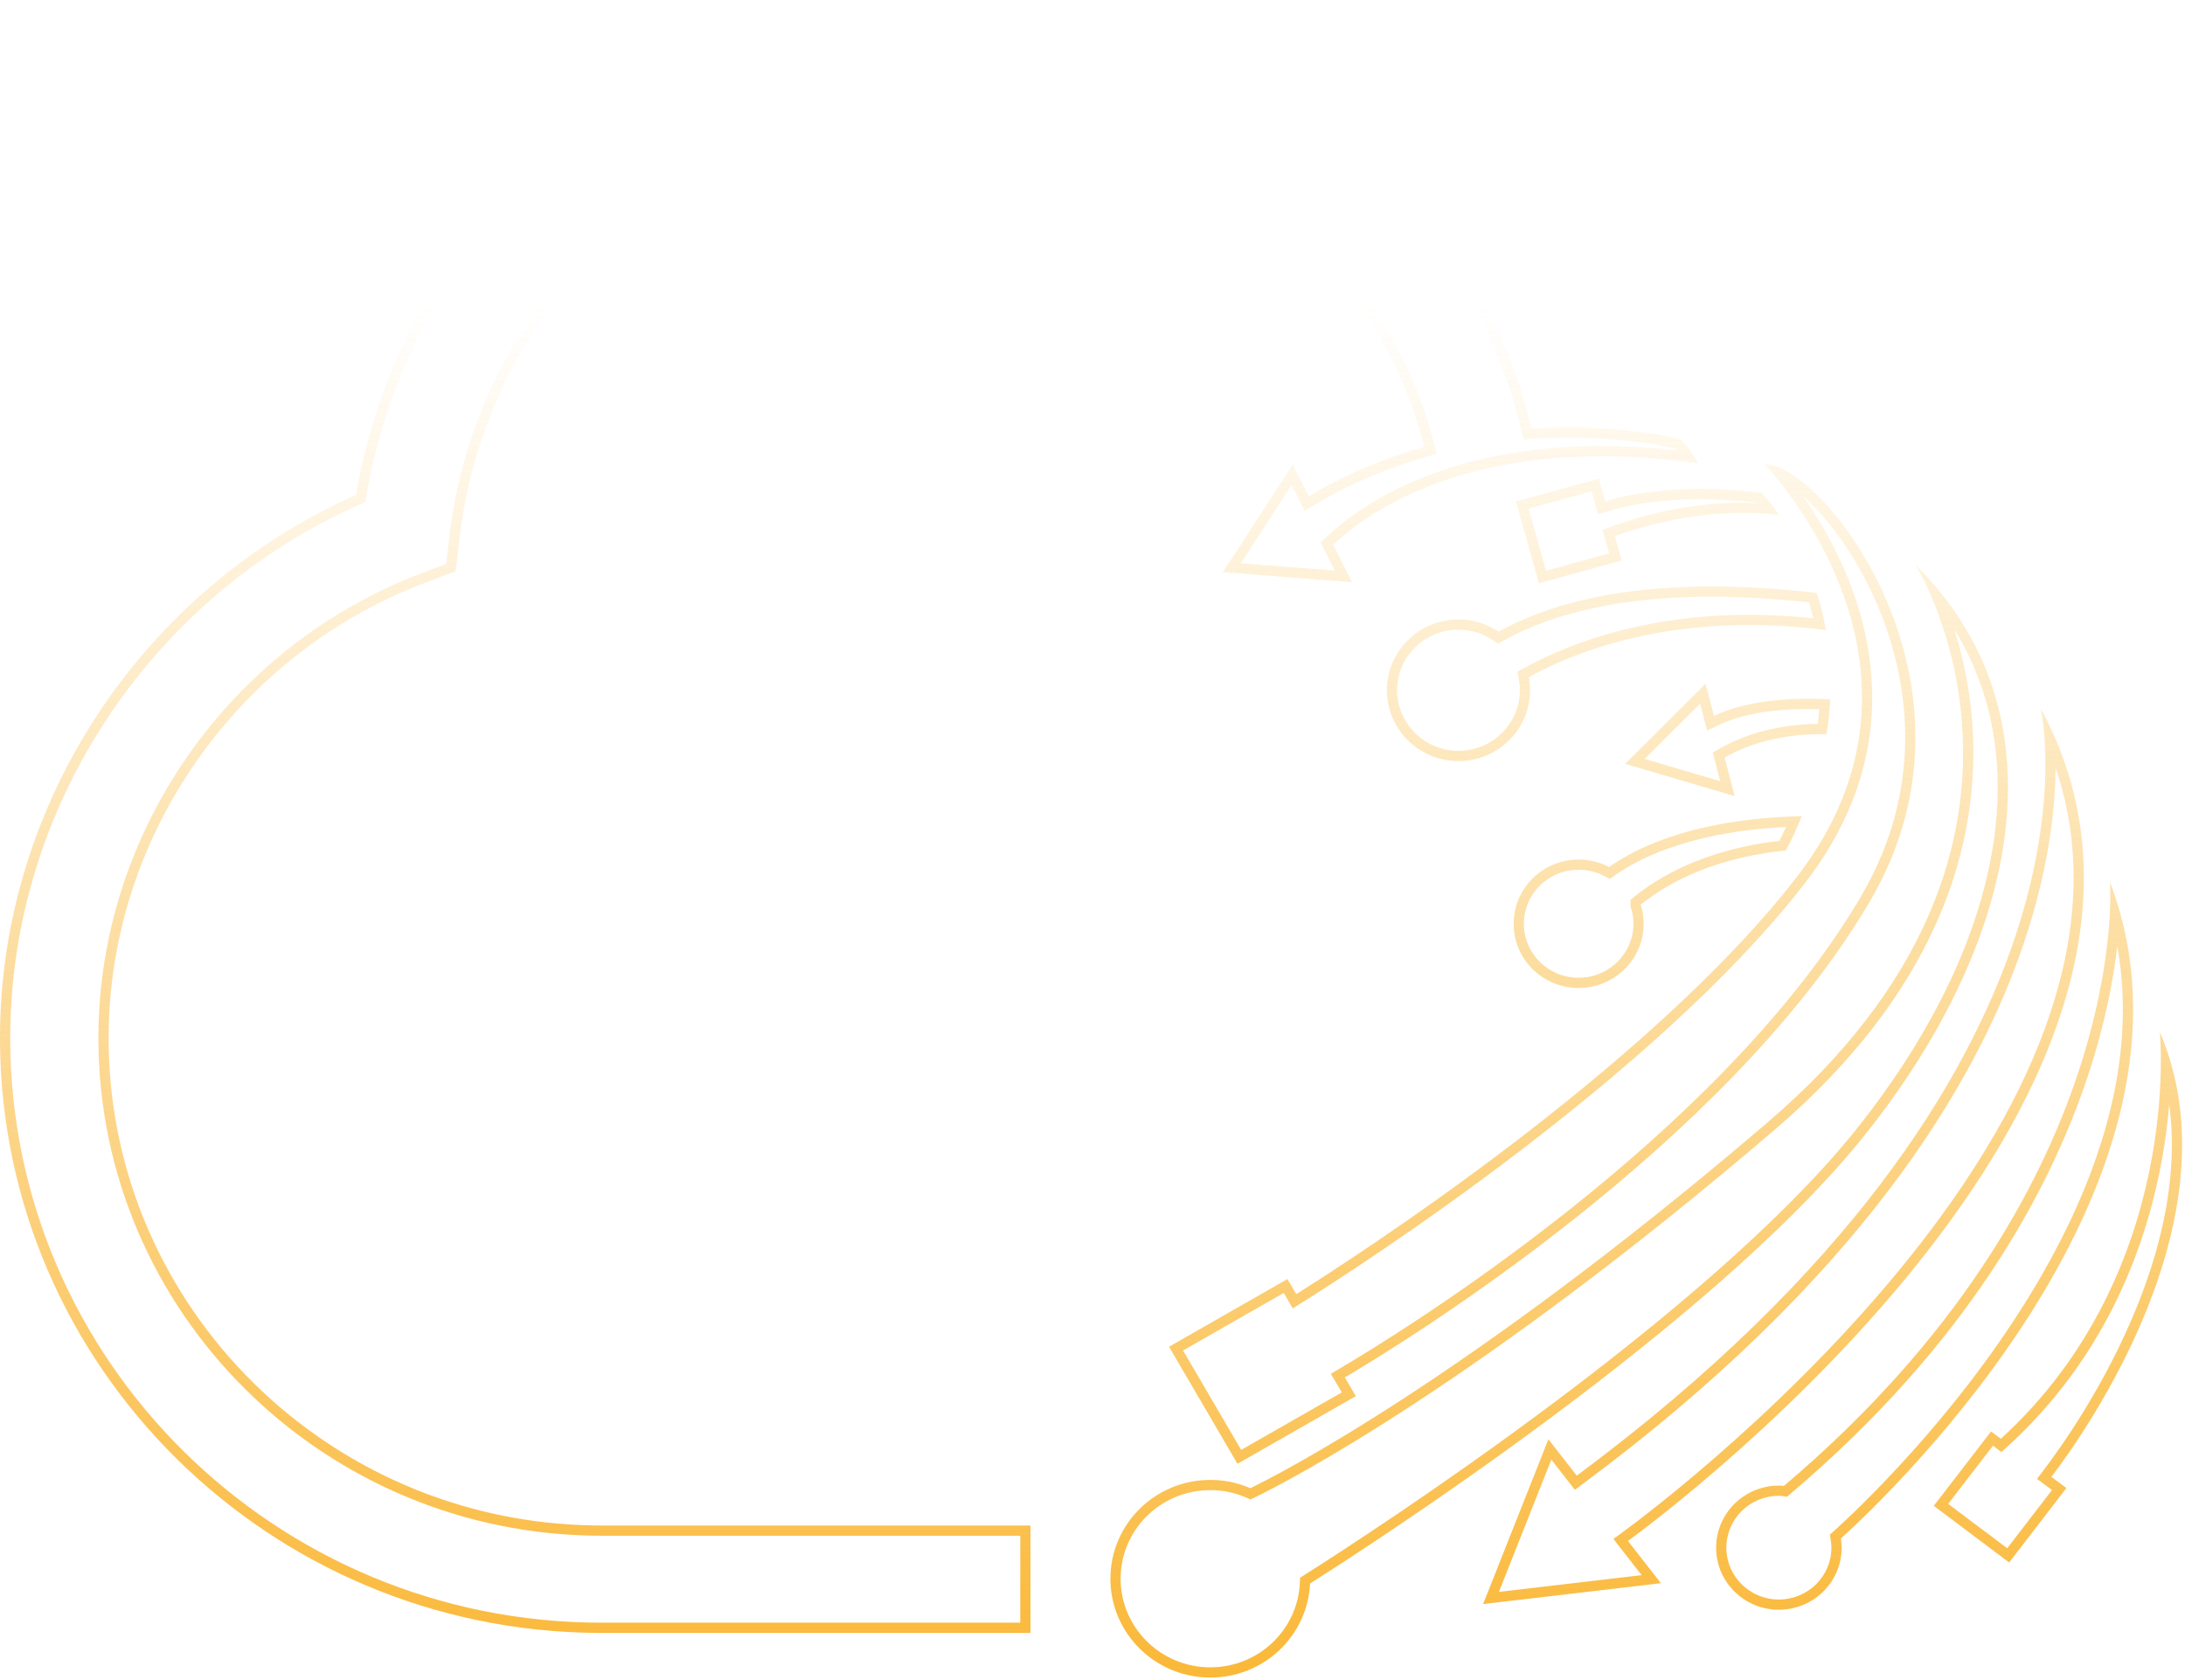 <svg width="692" height="532" viewBox="0 0 692 532" fill="none" xmlns="http://www.w3.org/2000/svg">
<g clip-path="url(#clip0_343_37048)">
<path d="M351.669 499.937C351.669 482.646 365.825 468.646 383.314 468.646L384.158 468.656C388.084 468.757 391.82 469.56 395.258 470.966L395.99 471.276C405.278 466.774 464.369 436.482 555.594 359.016L559.962 355.291C660.448 269.238 608.507 181.865 606.795 179.059C653.519 225.161 641.182 296.394 590.135 360L589.017 361.383C541.201 419.97 435.97 488.091 414.907 501.444C414.118 518.022 400.32 531.231 383.314 531.231V527.995C398.612 527.995 410.967 516.123 411.674 501.291L411.754 499.611L413.174 498.711C423.752 492.004 455.665 471.416 490.817 445.167C525.479 419.285 563.054 388.073 586.505 359.341L587.61 357.974C612.873 326.496 628.378 293.345 631.914 262.596C634.544 239.724 630.564 218.156 618.994 199.425C622.017 209.1 624.661 221.535 624.939 235.895C625.597 269.834 613.028 314.108 562.067 357.749C468.152 438.153 407.087 469.495 397.402 474.189L396.057 474.841L394.688 474.24C391.22 472.717 387.384 471.882 383.314 471.882C367.579 471.882 354.905 484.467 354.905 499.937C354.905 515.373 367.582 527.995 383.314 527.995V531.231L382.497 531.222C365.658 530.799 352.105 517.36 351.679 500.743L351.669 499.937ZM31.162 328.716C31.162 263.896 72.251 204.772 133.388 181.572L133.392 181.57L141.329 178.568L142.282 170.281L142.508 168.419C152.525 89.787 220.189 30.779 300.518 30.779C375.227 30.779 437.978 75.543 454.224 140.716L454.984 143.768L451.955 144.616C440.25 147.894 428.092 152.794 416.188 159.965L413.201 161.764L409.06 153.567L392.975 178.381L422.72 180.68L418.266 171.8L420.001 170.146C431.078 159.595 464.545 135.255 531.133 142.632C530.921 142.391 530.714 142.171 530.515 141.977C530.488 141.971 530.461 141.964 530.434 141.958C529.873 141.83 529.029 141.647 527.928 141.431C525.724 140.998 522.487 140.436 518.401 139.927C510.482 138.94 499.397 138.159 486.493 138.914L485.238 138.992L482.498 139.172L481.874 136.497C463.584 58.074 389.63 3.237 300.518 3.237C208.663 3.237 131.016 68.832 115.961 157.288L115.67 159.002L114.08 159.705C47.369 189.231 3.237 255.96 3.237 328.716C3.237 430.772 87.198 513.859 190.501 513.859V517.096L189.271 517.092C85.188 516.438 0.665 432.848 0.004 329.933L0 328.716C4.1907e-05 254.656 44.909 186.78 112.771 156.745C128.094 66.712 207.107 1.30179e-05 300.518 0L302.634 0.01C391.402 0.864 465.324 55.441 484.578 133.89L485.026 135.762C512.344 133.967 531.979 138.997 532.05 139.016C534.801 141.209 537.851 146.737 537.851 146.737C467.541 136.875 433.046 162.191 422.233 172.49L428.182 184.349L387.298 181.189L409.409 147.08L414.518 157.192C426.7 149.855 439.131 144.846 451.083 141.499C435.376 78.484 374.935 34.705 302.237 34.024L300.518 34.016C221.168 34.016 154.484 92.757 145.498 170.651L144.32 180.898L134.536 184.599C74.641 207.328 34.398 265.257 34.398 328.716L34.411 330.708C35.485 414.259 103.996 482.007 188.486 483.068L190.501 483.081H326.361V517.096H190.501V513.859H323.124V486.317H190.501C102.662 486.317 31.162 415.667 31.162 328.716ZM580.016 490.129C580.016 489.346 579.939 488.5 579.815 487.731L579.535 485.995L580.84 484.814C588.408 477.974 618.381 449.688 642.003 411.55C662.372 378.664 677.675 339.024 670.555 299.654C669.321 310.19 666.696 324.289 661.22 340.784C649.066 377.392 622.92 425.702 567.069 473.019L565.912 474L564.417 473.737C564.191 473.698 563.932 473.689 563.358 473.689C554.153 473.689 546.741 481.065 546.741 490.129C546.741 499.135 554.149 506.521 563.358 506.521V509.759L562.846 509.752C552.289 509.487 543.778 501.061 543.511 490.635L543.504 490.129C543.504 479.248 552.395 470.453 563.358 470.453L563.76 470.454C564.095 470.458 564.432 470.472 564.772 470.518L564.978 470.549C675.728 376.721 668.254 279.35 668.254 279.35C703.925 373.123 598.334 473.365 583.011 487.216C583.159 488.132 583.253 489.152 583.253 490.129L583.246 490.635C582.974 501.229 574.19 509.759 563.358 509.759V506.521C572.612 506.521 580.016 499.131 580.016 490.129ZM646.342 224.434C709.834 341.636 531.7 476.182 515.592 487.986L526.004 501.353L469.704 507.962L490.388 455.778L499.375 467.294C672.829 338.577 646.342 224.434 646.342 224.434ZM651.006 244.338C650.773 257.356 648.615 275.978 640.971 298.63C625.67 343.969 588.481 405.201 501.305 469.894L498.768 471.776L491.313 462.226L474.71 504.114L519.918 498.808L510.99 487.346L513.679 485.375C521.656 479.529 569.928 443.154 608.26 393.75C642.898 349.107 668.627 294.905 651.021 243.14C651.018 243.534 651.013 243.933 651.006 244.338ZM684.031 326.815C708.951 384.931 660.691 453.243 649.684 467.679L654.446 471.223L636.315 494.796L612.438 476.855L630.579 453.294L633.669 455.622C691.649 402.715 684.031 326.815 684.031 326.815ZM687 349.759C686.46 356.251 685.479 363.81 683.761 372.04C678.324 398.075 665.486 430.97 635.851 458.013L633.866 459.823L631.188 457.806L617 476.234L635.7 490.284L649.874 471.855L645.124 468.321L647.109 465.717C652.529 458.609 667.149 438.192 677.319 412.438C684.924 393.182 689.921 371.248 687 349.759ZM559.436 147.111C577.155 147.111 632.587 216.597 592.197 285.471L591.126 287.273C545.351 363.455 444.783 425.052 425.91 436.188L429.4 442.124L391.913 463.544L370.241 426.473L407.74 405.043L410.534 409.812C427.833 398.97 521.685 338.723 568.853 277.978C620.992 210.881 558.931 147.132 558.931 147.132C559.089 147.122 559.259 147.111 559.436 147.111ZM570.858 156.845C575.899 164.001 581.979 174.101 586.48 186.271C595.767 211.376 598.324 245.328 571.409 279.964L571.408 279.963C547.562 310.673 512.039 341.126 480.454 365.185C448.826 389.276 420.948 407.106 412.253 412.556L409.427 414.327L406.564 409.441L374.686 427.66L393.089 459.143L424.949 440.938L421.482 435.042L424.266 433.4C433.704 427.831 463.824 409.489 497.202 382.966C530.103 356.821 565.939 322.905 588.35 285.609L589.406 283.831C608.962 250.483 605.354 217.008 594.628 191.729C589.258 179.073 582.133 168.555 575.34 161.249C573.81 159.604 572.308 158.133 570.858 156.845ZM517.312 292.558C517.312 290.768 517.061 289.081 516.554 287.551L516.39 287.055V284.952L517.582 283.98C524.762 278.13 539.457 268.998 563.513 266.293C564.344 264.695 565.008 263.303 565.645 261.885C552.197 262.5 528.473 265.329 511.451 277.193L509.854 278.306L508.124 277.419C505.694 276.174 502.909 275.437 499.974 275.437C490.324 275.437 482.621 283.105 482.621 292.558C482.621 301.957 490.318 309.628 499.974 309.628V312.865L499.441 312.858C488.463 312.585 479.667 303.892 479.391 293.083L479.384 292.558C479.384 281.283 488.57 272.199 499.974 272.199L500.624 272.21C503.646 272.305 506.511 273.054 509.059 274.271L509.6 274.538C529.894 260.394 558.931 258.647 570.619 258.502C568.95 262.482 567.825 265.153 565.564 269.331L564.43 269.448C540.738 271.996 526.444 280.934 519.626 286.489V286.531C520.257 288.433 520.549 290.47 520.549 292.558L520.543 293.083C520.26 304.066 511.135 312.865 499.974 312.865V309.628C509.568 309.628 517.312 301.953 517.312 292.558ZM542.812 226.721C554.802 220.942 571.167 220.983 579.614 221.472C579.373 225.504 579.229 228.176 578.439 232.499L577.672 232.484C561.642 232.269 550.995 237.116 546.204 239.889L549.349 252.09L514.709 241.884L540.162 216.515L542.812 226.721ZM520.86 240.322L544.79 247.372L542.457 238.317L544.583 237.087L545.096 236.795C550.259 233.898 560.595 229.428 575.69 229.247C575.925 227.601 576.061 226.146 576.174 224.562C567.395 224.3 554.078 224.885 544.217 229.637L540.669 231.347L538.447 222.793L520.86 240.322ZM481.35 218.552C481.35 217.379 481.226 216.21 481.01 214.991L480.605 212.713L482.631 211.593C497.144 203.569 528.245 190.883 574.238 195.781C573.862 194.003 573.468 192.491 572.9 190.728C566.366 190.091 555.211 188.958 541.961 188.958C521.417 188.958 496.334 191.686 476.186 202.872L474.445 203.838L472.798 202.722C469.732 200.643 465.938 199.393 461.884 199.393C451.153 199.393 442.473 208.036 442.473 218.552C442.473 229.136 451.159 237.773 461.884 237.773V241.011L461.301 241.003C449.278 240.7 439.549 231.07 439.243 219.131L439.235 218.552C439.235 206.216 449.399 196.155 461.884 196.155L462.325 196.159C466.585 196.241 470.588 197.506 473.932 199.598L474.614 200.042C495.485 188.454 521.234 185.721 541.961 185.721L543.358 185.725C557.711 185.809 569.495 187.172 575.296 187.706C576.821 192.029 577.358 194.503 578.241 199.512C530.63 193.39 498.691 206.413 484.197 214.426C484.439 215.787 484.587 217.149 484.587 218.552L484.579 219.131C484.268 231.262 474.216 241.011 461.884 241.011V237.773C472.658 237.773 481.349 229.13 481.35 218.552ZM508.371 158.793C526.646 153.16 548.075 154.854 557.893 156.07V156.122C560.456 159.177 560.55 158.501 563.305 163.074C539.081 160.154 517.113 167.678 511.46 169.819L513.623 177.5L487.381 184.691L480.119 158.793L506.352 151.601L508.371 158.793ZM484.114 161.053L489.628 180.72L509.624 175.239L507.541 167.843L510.313 166.793C515.547 164.811 534.37 158.331 556.33 159.267C556.291 159.223 556.252 159.177 556.212 159.131C546.012 157.955 526.169 156.694 509.324 161.886L506.151 162.864L504.104 155.573L484.114 161.053Z" fill="url(#paint0_linear_343_37048)"/>
</g>
<defs>
<linearGradient id="paint0_linear_343_37048" x1="345.542" y1="97.5" x2="345.542" y2="531.231" gradientUnits="userSpaceOnUse">
<stop stop-color="#FAB838" stop-opacity="0"/>
<stop offset="1" stop-color="#FAB838"/>
</linearGradient>
<clipPath id="clip0_343_37048">
<rect width="691.085" height="531.232" fill="white"/>
</clipPath>
</defs>
</svg>
